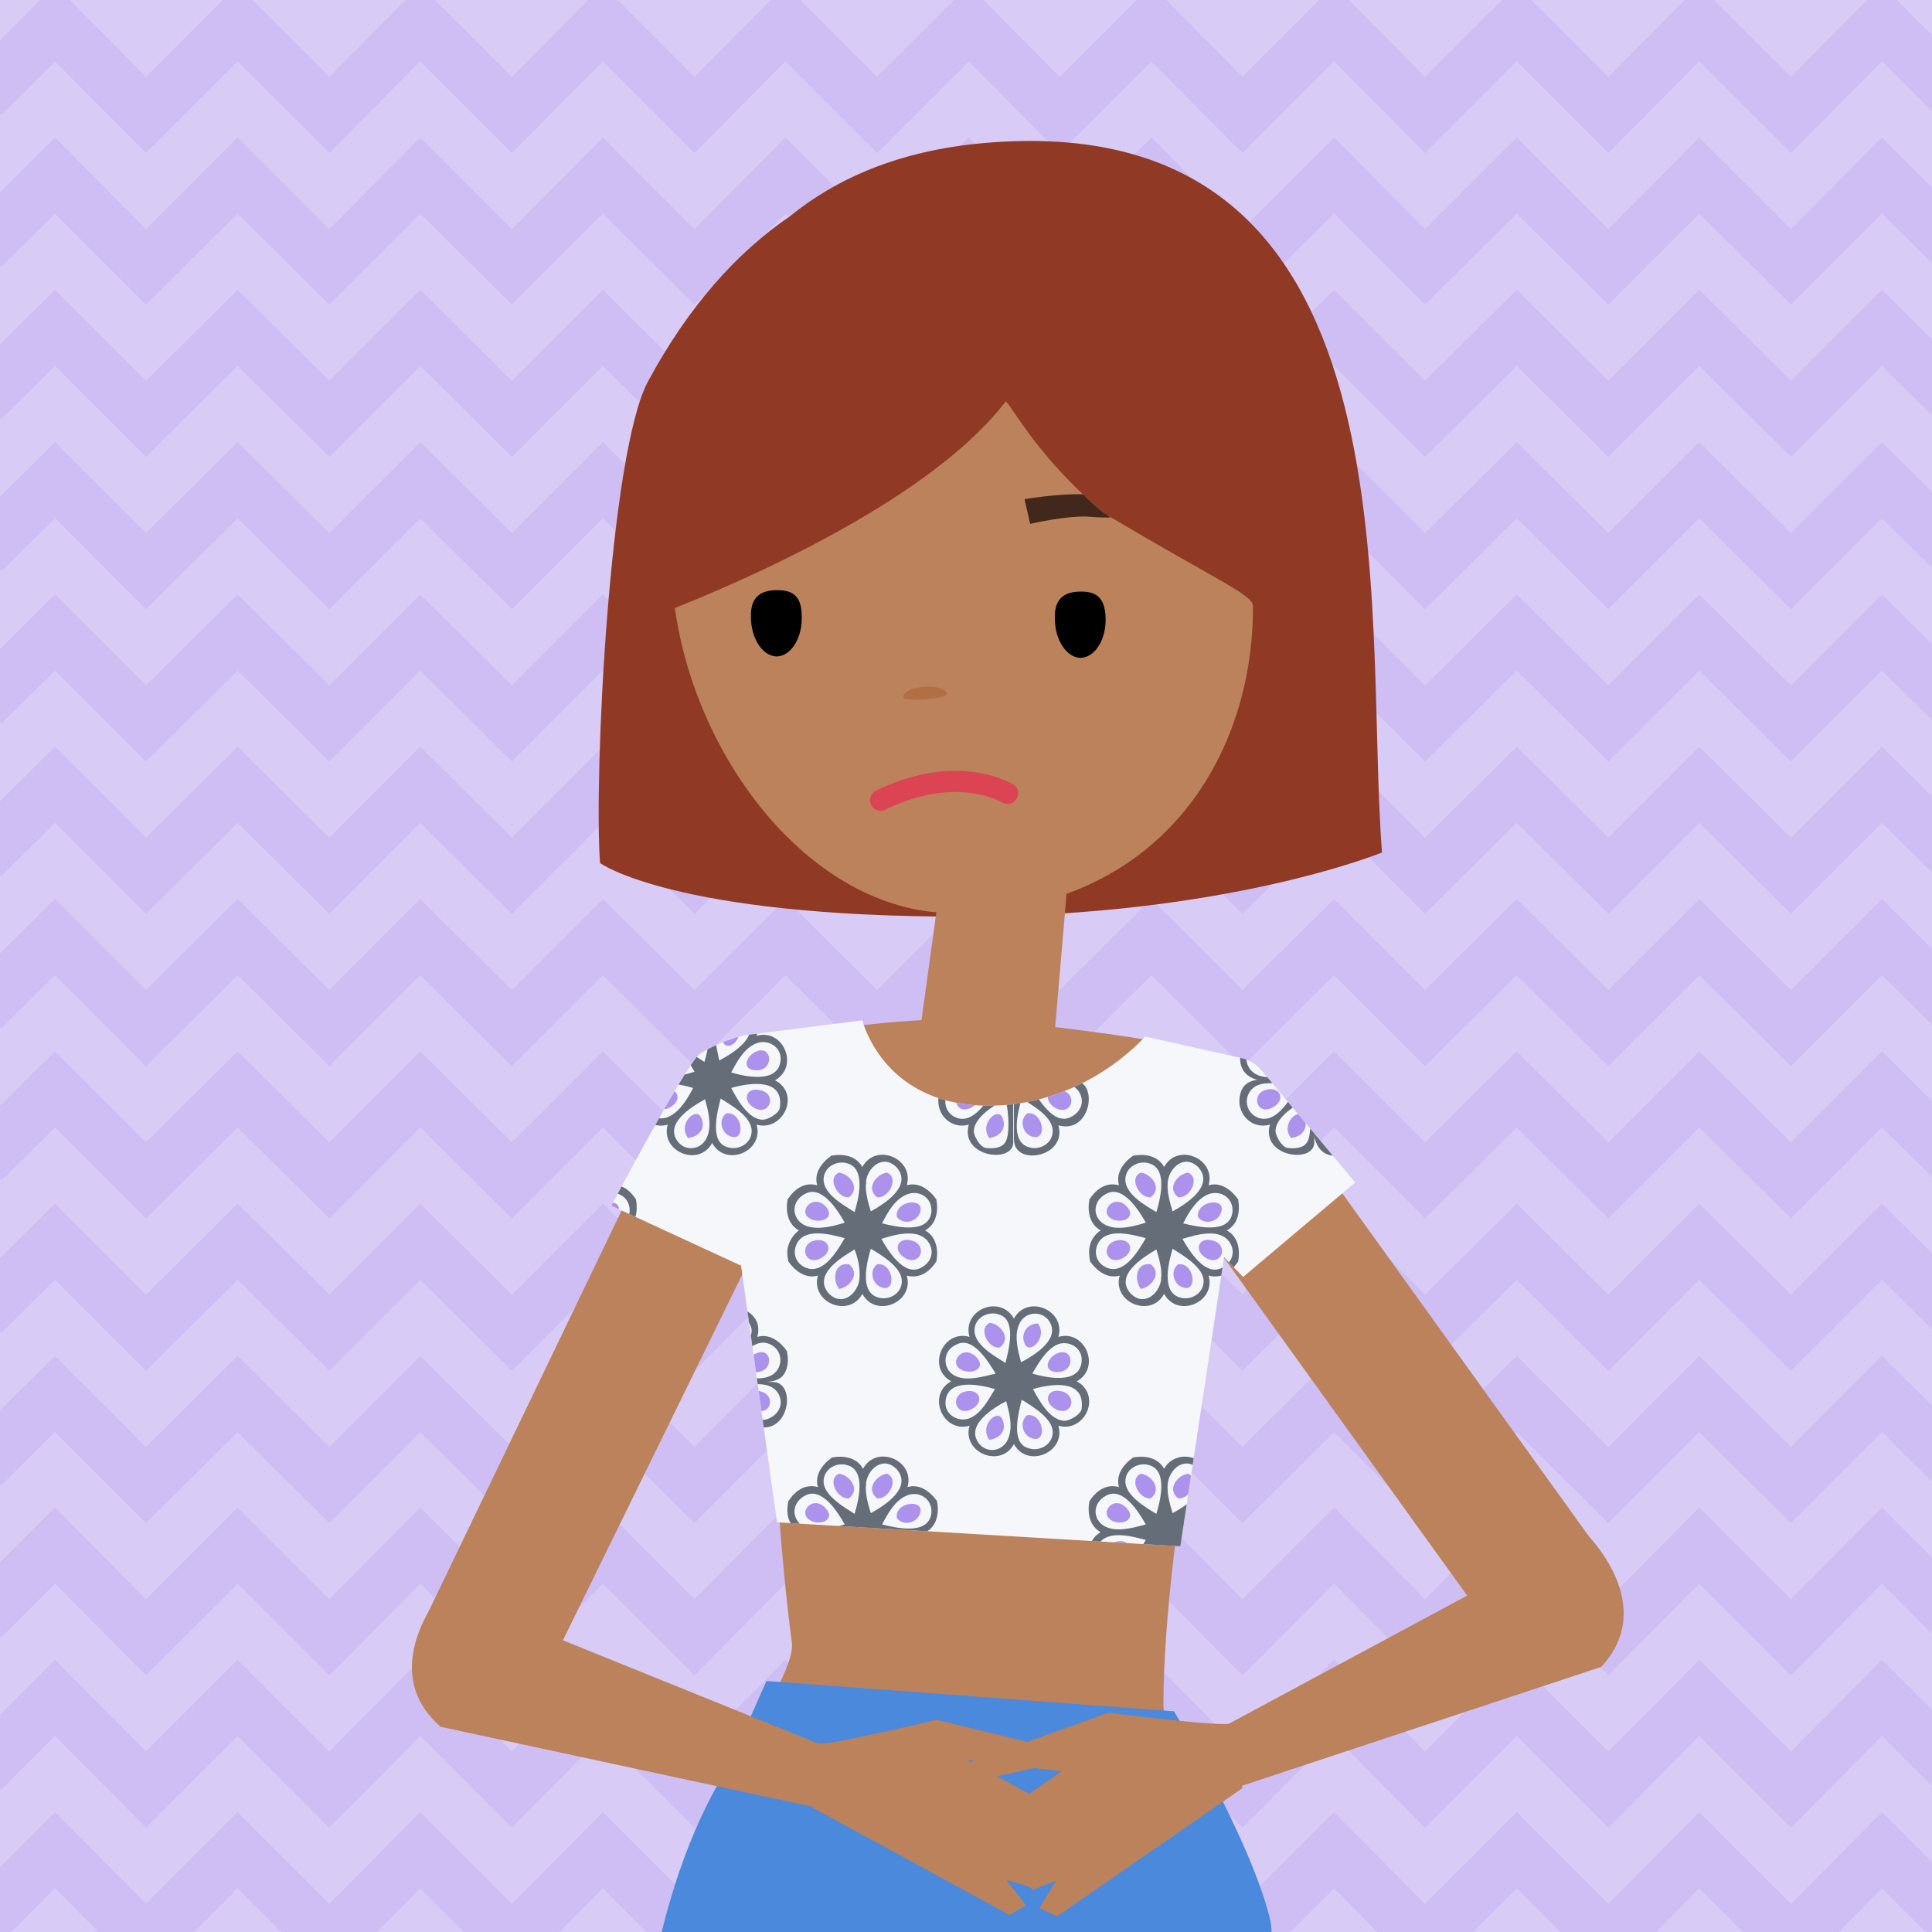 <svg version="1.1" id="niños" xmlns="http://www.w3.org/2000/svg" xmlns:xlink="http://www.w3.org/1999/xlink" x="0px" y="0px" width="274px" height="274px" viewBox="0 0 274 274" xml:space="preserve"><style type="text/css">.st0{fill:#D8CBF6;} .st1{clip-path:url(#XMLID_18_);} .st2{fill:#CEBEF4;} .st3{fill:#903924;} .st4{fill:#BB825C;} .st5{fill:#B16F43;} .st6{fill:#4B89DC;} .st7{clip-path:url(#XMLID_19_);} .st8{fill:#AD92ED;} .st9{fill:#646D78;} .st10{fill:#42281C;} .st11{fill:none;stroke:#DC4453;stroke-width:3;stroke-linecap:round;}</style><g id="XMLID_2295_"><path id="XMLID_3817_" class="st0" d="M0 0h274v274H0z"/><g id="XMLID_2296_"><defs><path id="XMLID_6_" d="M0 0h274v274H0z"/></defs><clipPath id="XMLID_18_"><use xlink:href="#XMLID_6_" overflow="visible"/></clipPath><g id="XMLID_2297_" class="st1"><path id="XMLID_2298_" class="st2" d="M7.8 8.7l12.9 13 13-13 13 13 12.9-13 13 13 12.9-13 13 13 12.9-13 13 13 5.4-5.4 7.6-7.6 7.5 7.6 5.4 5.4 13-13 12.9 13 13-13 12.9 13 13-13 13 13 12.9-13 13 13 12.9-13 7.6 7.6 5.4-5.4-13-13-12.9 13-13-13-12.9 13-13-13-13 13-12.9-13-13 13-12.9-13-13 13-12.9-13-13 13-13-13-12.9 13-13-13-12.9 13-13-13-12.9 13-13-13-13 13-12.9-13-13 13 5.4 5.4z"/><path id="XMLID_2299_" class="st2" d="M254 32.5l-13-13-12.9 13-13-13-13 13-12.9-13-13 13-12.9-13-13 13-12.9-13-13 13-13-13-12.9 13-13-13-12.9 13-13-13-12.9 13-13-13-13 13-12.9-13-13 13 5.4 5.3 7.6-7.5 12.9 12.9 13-12.9 13 12.9 12.9-12.9 13 12.9 12.9-12.9 13 12.9 12.9-12.9 13 12.9 5.4-5.4 7.6-7.5 7.5 7.5 5.4 5.4 13-12.9 12.9 12.9 13-12.9 12.9 12.9 13-12.9 13 12.9L241 30.3l13 12.9 12.9-12.9 7.6 7.5 5.4-5.3-13-13z"/><path id="XMLID_2300_" class="st2" d="M254 75.6l-13-12.9-12.9 12.9-13-12.9-13 12.9-12.9-12.9-13 12.9-12.9-12.9-13 12.9-12.9-12.9-13 12.9-13-12.9-12.9 12.9-13-12.9-12.9 12.9-13-12.9-12.9 12.9-13-12.9-13 12.9L7.8 62.7l-13 12.9L.2 81l7.6-7.5 12.9 12.9 13-12.9 13 12.9 12.9-12.9 13 12.9 12.9-12.9 13 12.9 12.9-12.9 13 12.9 5.4-5.4 7.6-7.5 7.5 7.5 5.4 5.4 13-12.9 12.9 12.9 13-12.9 12.9 12.9 13-12.9 13 12.9L241 73.5l13 12.9 12.9-12.9 7.6 7.5 5.4-5.4-13-12.9z"/><path id="XMLID_2301_" class="st2" d="M254 118.8l-13-12.9-12.9 12.9-13-12.9-13 12.9-12.9-12.9-13 12.9-12.9-12.9-13 12.9-12.9-12.9-13 12.9-13-12.9-12.9 12.9-13-12.9-12.9 12.9-13-12.9-12.9 12.9-13-12.9-13 12.9-12.9-12.9-13 12.9 5.4 5.4 7.6-7.5 12.9 12.9 13-12.9 13 12.9 12.9-12.9 13 12.9 12.9-12.9 13 12.9 12.9-12.9 13 12.9 5.4-5.4 7.6-7.5 7.5 7.5 5.4 5.4 13-12.9 12.9 12.9 13-12.9 12.9 12.9 13-12.9 13 12.9 12.9-12.9 13 12.9 12.9-12.9 7.6 7.5 5.4-5.4-13-12.9z"/><path id="XMLID_2302_" class="st2" d="M254 54l-13-12.9L228.1 54l-13-12.9-13 12.9-12.9-12.9-13 12.9-12.9-12.9-13 12.9-12.9-12.9-13 12.9-13-12.9L98.5 54l-13-12.9L72.6 54l-13-12.9L46.7 54l-13-12.9-13 12.9L7.8 41.1-5.2 54l5.4 5.4 7.6-7.5 12.9 12.9 13-12.9 13 12.9 12.9-12.9 13 12.9 12.9-12.9 13 12.9 12.9-12.9 13 12.9 5.4-5.4 7.6-7.5 7.5 7.5 5.4 5.4 13-12.9 12.9 12.9 13-12.9 12.9 12.9 13-12.9 13 12.9L241 51.9l13 12.9 12.9-12.9 7.6 7.5 5.4-5.4-13-12.9z"/><path id="XMLID_2303_" class="st2" d="M254 97.2l-13-12.9-12.9 12.9-13-12.9-13 12.9-12.9-12.9-13 12.9-12.9-12.9-13 12.9-12.9-12.9-13 12.9-13-12.9-12.9 12.9-13-12.9-12.9 12.9-13-12.9-12.9 12.9-13-12.9-13 12.9L7.8 84.3l-13 12.9 5.4 5.4 7.6-7.5L20.7 108l13-12.9 13 12.9 12.9-12.9 13 12.9 12.9-12.9 13 12.9 12.9-12.9 13 12.9 5.4-5.4 7.6-7.5 7.5 7.5 5.4 5.4 13-12.9 12.9 12.9 13-12.9 12.9 12.9 13-12.9 13 12.9L241 95.1l13 12.9 12.9-12.9 7.6 7.5 5.4-5.4-13-12.9z"/><path id="XMLID_2304_" class="st2" d="M254 140.4l-13-12.9-12.9 12.9-13-12.9-13 12.9-12.9-12.9-13 12.9-12.9-12.9-13 12.9-12.9-12.9-13 12.9-13-12.9-12.9 12.9-13-12.9-12.9 12.9-13-12.9-12.9 12.9-13-12.9-13 12.9-12.9-12.9-13 12.9 5.4 5.4 7.6-7.5 12.9 12.9 13-12.9 13 12.9 12.9-12.9 13 12.9 12.9-12.9 13 12.9 12.9-12.9 13 12.9 5.4-5.4 7.6-7.5 7.5 7.5 5.4 5.4 13-12.9 12.9 12.9 13-12.9 12.9 12.9 13-12.9 13 12.9 12.9-12.9 13 12.9 12.9-12.9 7.6 7.5 5.4-5.4-13-12.9z"/><path id="XMLID_2305_" class="st2" d="M254 162l-13-12.9-12.9 12.9-13-12.9-13 12.9-12.9-12.9-13 12.9-12.9-12.9-13 12.9-12.9-12.9-13 12.9-13-12.9L98.5 162l-13-12.9L72.6 162l-13-12.9L46.7 162l-13-12.9-13 12.9-12.9-12.9-13 12.9 5.4 5.4 7.6-7.5 12.9 12.9 13-12.9 13 12.9 12.9-12.9 13 12.9 12.9-12.9 13 12.9 12.9-12.9 13 12.9 5.4-5.4 7.6-7.5 7.5 7.5 5.4 5.4 13-12.9 12.9 12.9 13-12.9 12.9 12.9 13-12.9 13 12.9 12.9-12.9 13 12.9 12.9-12.9 7.6 7.5 5.4-5.4-13-12.9z"/><path id="XMLID_2306_" class="st2" d="M254 205.2l-13-12.9-12.9 12.9-13-12.9-13 12.9-12.9-12.9-13 12.9-12.9-12.9-13 12.9-12.9-12.9-13 12.9-13-12.9-12.9 12.9-13-12.9-12.9 12.9-13-12.9-12.9 12.9-13-12.9-13 12.9-12.9-12.9-13 12.9 5.4 5.4 7.6-7.5L20.7 216l13-12.9 13 12.9 12.9-12.9 13 12.9 12.9-12.9 13 12.9 12.9-12.9 13 12.9 5.4-5.4 7.6-7.5 7.5 7.5 5.4 5.4 13-12.9 12.9 12.9 13-12.9 12.9 12.9 13-12.9 13 12.9 12.9-12.9 13 12.9 12.9-12.9 7.6 7.5 5.4-5.4-13-12.9z"/><path id="XMLID_2307_" class="st2" d="M254 248.4l-13-13-12.9 13-13-13-13 13-12.9-13-13 13-12.9-13-13 13-12.9-13-13 13-13-13-12.9 13-13-13-12.9 13-13-13-12.9 13-13-13-13 13-12.9-13-13 13 5.4 5.4 7.6-7.6 12.9 13 13-13 13 13 12.9-13 13 13 12.9-13 13 13 12.9-13 13 13 5.4-5.4 7.6-7.6 7.5 7.6 5.4 5.4 13-13 12.9 13 13-13 12.9 13 13-13 13 13 12.9-13 13 13 12.9-13 7.6 7.6 5.4-5.4-13-13z"/><path id="XMLID_2308_" class="st2" d="M254 183.6l-13-12.9-12.9 12.9-13-12.9-13 12.9-12.9-12.9-13 12.9-12.9-12.9-13 12.9-12.9-12.9-13 12.9-13-12.9-12.9 12.9-13-12.9-12.9 12.9-13-12.9-12.9 12.9-13-12.9-13 12.9-12.9-12.9-13 12.9L.2 189l7.6-7.5 12.9 12.9 13-12.9 13 12.9 12.9-12.9 13 12.9 12.9-12.9 13 12.9 12.9-12.9 13 12.9 5.4-5.4 7.6-7.5 7.5 7.5 5.4 5.4 13-12.9 12.9 12.9 13-12.9 12.9 12.9 13-12.9 13 12.9 12.9-12.9 13 12.9 12.9-12.9 7.6 7.5 5.4-5.4-13-12.9z"/><path id="XMLID_2309_" class="st2" d="M254 226.8l-13-13-12.9 13-13-13-13 13-12.9-13-13 13-12.9-13-13 13-12.9-13-13 13-13-13-12.9 13-13-13-12.9 13-13-13-12.9 13-13-13-13 13-12.9-13-13 13 5.4 5.4 7.6-7.6 12.9 13 13-13 13 13 12.9-13 13 13 12.9-13 13 13 12.9-13 13 13 5.4-5.4 7.6-7.6 7.5 7.6 5.4 5.4 13-13 12.9 13 13-13 12.9 13 13-13 13 13 12.9-13 13 13 12.9-13 7.6 7.6 5.4-5.4-13-13z"/><path id="XMLID_2310_" class="st2" d="M254 270l-13-13-12.9 13-13-13-13 13-12.9-13-13 13-12.9-13-13 13-12.9-13-13 13-13-13-12.9 13-13-13-12.9 13-13-13-12.9 13-13-13-13 13-12.9-13-13 13 5.4 5.4 7.6-7.6 12.9 13 13-13 13 13 12.9-13 13 13 12.9-13 13 13 12.9-13 13 13 5.4-5.4 7.6-7.6 7.5 7.6 5.4 5.4 13-13 12.9 13 13-13 12.9 13 13-13 13 13 12.9-13 13 13 12.9-13 7.6 7.6 5.4-5.4-13-13z"/></g><g id="XMLID_2311_" class="st1"><g id="XMLID_2312_"><path id="XMLID_2313_" class="st3" d="M139.4 20.3c-12.1 1.1-20.9 5.1-27.4 10.4-7.5 5.1-14.4 12.8-20.1 23.4-5.5 10.3-7.7 56.2-6.8 68.3 0 0 10.4 7.6 51.2 7.6 37.6 0 59.7-9.1 59.7-9.1-2.7-34.3 6-106.2-56.6-100.6z"/><path id="XMLID_3801_" class="st4" d="M106.3 147.9s22.3-4.7 36.9-3c14.6 1.7 32.3 3.8 34.5 7.5 1.5 2.5-12.7 57.9-12.7 89.5 0 2.2 7.1 34 7.1 34s-71.5-10.5-71.9-13.7c-.8-7.2 12.9-24.2 12.1-29.3-3.2-23.5-4.6-74.4-6-85z"/><path id="XMLID_3800_" class="st4" d="M130.2 148.2l6.9-50 16.6.1-4.1 47.9-11.9 15.3z"/><path id="XMLID_3799_" class="st4" d="M156.6 72.8c-10.3-8.7-13.4-16.1-14.2-16-24.4 2.6-34.9-6-45.1 19.6-.5 1.3-1.3 2.3-2.1 2.9v.5c.4 24.4 18.7 50 40.4 49.7 28.7-.5 42.2-21.9 42.1-43.6-.1-1.6-5.5-3.8-21.1-13.1z"/><path id="XMLID_3798_" class="st3" d="M106 55.4c-.8.9-17.9 33.7-17.9 33.7s49.2-16.8 58-38c8.8-21.2-28.1-8-40.1 4.3z"/><path id="XMLID_3797_" d="M156.8 87.6c.1 3.1-1.5 5.6-3.5 5.7-2 0-3.7-2.5-3.7-5.6-.1-3.1 1.7-3.8 3.7-3.8 1.9 0 3.4.6 3.5 3.7z"/><path id="XMLID_3796_" d="M113.7 87.4c.1 3.1-1.5 5.6-3.5 5.7-2 0-3.7-2.5-3.7-5.6-.1-3.1 1.7-3.8 3.7-3.8s3.5.6 3.5 3.7z"/><path id="XMLID_3795_" class="st4" d="M123.2 145.7s-4.2 13 6 17c21.5 8.6 31.1-14.9 29.2-15.2-2.5-.4-16.8-3.4-16.8-3.4l-18.4 1.6z"/><path id="XMLID_3794_" class="st4" d="M177.4 151.2l49.6 69-6 14.9-9.1-3.5-43.2-60s0-24.7 8.7-20.4z"/><path id="XMLID_3793_" class="st5" d="M134.3 98.4c.1.7-6.1 1.2-6.2.5-.1-.7 1.3-1.4 3-1.5 1.7-.1 3.1.3 3.2 1z"/><path id="XMLID_2314_" class="st6" d="M92.6 279.5c1.7-8.5 4.9-19.9 10.7-28.9l5.4-12.2 57.8 4.3s10.9 18.3 13.6 29.4c2.8 11.8-19.3 15.4-42 15.2-22.9-.3-46.2-4.3-45.5-7.8z"/><path id="XMLID_3791_" class="st4" d="M94.6 158.3l-35 72.7 9.7 12.8 7.9-5.8 33-67.3c-.1-.1-8.2-18.8-15.6-12.4z"/><g id="XMLID_2315_"><defs><path id="XMLID_2466_" d="M176.3 181.1l15.9-13.4-13.2-15.8c-.8-1-2-1.7-3.2-1.9l-13.4-3s-8.7 10.2-23 9.8-17.1-12.1-17.1-12.1l-16.5 2.1c-1.6.2-5.5 1.8-6.7 2.8C97 151.5 86.7 171 86.7 171l18.4 8.5 5.1 36.4 57.2 3.4 6.2-41 2.7 2.8z"/></defs><use xlink:href="#XMLID_2466_" overflow="visible" fill="#F6F7FA"/><clipPath id="XMLID_19_"><use xlink:href="#XMLID_2466_" overflow="visible"/></clipPath><g id="XMLID_2316_" class="st7"><g id="XMLID_2317_"><g id="XMLID_2318_"><path id="XMLID_2319_" class="st8" d="M104.4 144.9c-1.5 0-2.5 1.4-1.9 2.8.7 1.8 3.5-.7 1.9-2.8z"/><path id="XMLID_2320_" class="st8" d="M107.1 149.2c-1.4.7-1.9 2.6.2 2.6 2.6 0 2.2-3.8-.2-2.6z"/></g><g id="XMLID_2321_"><g id="XMLID_2322_"><path id="XMLID_2323_" class="st9" d="M111.7 193.4c.1-.6 0-1.2-.1-1.8-1-1.4-2.5-2.5-4.2-2 1.3-4.6-6.3-5.6-6.3-2.6v7.9c0 2 3.2 1 4.8 1 2.3 0 5.4.8 5.8-2.5 0-.6-.1.9 0 0zm-9.5-.2c-.3.2-1-5 0-6.2.6-.8 1.8-.8 2.7-.7.8.1 1.7 1.7 1.7 2.4 0 2-2.9 3.7-4.4 4.5zm8.1 1c-1.3 2.1-4.8 1.1-6.7.6 1-1.7 3-5.2 5.5-4.2 1.5.6 2 2.3 1.2 3.6z"/><path id="XMLID_2327_" class="st9" d="M111.7 177.1c-.1.6 0 1.2.1 1.8 1 1.4 2.5 2.5 4.2 2-1.1 3.8 4.4 6.1 6.3 2.6 1.9 3.5 7.4 1.2 6.3-2.6 1.8.5 3.2-.5 4.2-2 .3-1.7 0-3.5-1.6-4.4 1.6-.9 1.9-2.7 1.6-4.4-1-1.4-2.5-2.5-4.2-2 1.1-3.8-4.4-6.1-6.3-2.6-.9-1.6-2.7-1.9-4.4-1.6-1.4 1-2.5 2.5-2 4.2-1.8-.5-3.2.5-4.2 2-.3 1.7 0 3.5 1.6 4.4-.8.6-1.4 1.5-1.6 2.6 0 .6.1-.9 0 0zm16.2 4.6c0 1.8-1.9 2.8-3.4 2.3-2.7-.8-1.5-5.2-1-6.9 1.5.9 4.4 2.6 4.4 4.6zm3.8-5.5c.9 1.4.3 2.9-1.1 3.6-2.4 1.3-4.7-2.5-5.6-4.1 1.9-.6 5.3-1.6 6.7.5 0 0-.1-.2 0 0zm-3.1-6.8c1.7-.7 3.6.4 3.5 2.4-.3 3.3-5 2.2-7 1.7.8-1.6 1.8-3.4 3.5-4.1.1-.1-.5.1 0 0zm-5.8-1.7c.2-2.2 2.5-4.1 4.4-2.1 2.2 2.6-1.7 5.1-3.7 6.2-.4-1.3-.8-2.7-.7-4.1.1-.4 0 1 0 0zm-.9 13.6c-.2 2.2-2.5 4.1-4.4 2.1-2.2-2.6 1.7-5 3.7-6.2.5 1.3.8 2.7.7 4.1 0 .5.1-.9 0 0zm-5.1-14c0-1.8 1.9-2.8 3.4-2.3 2.7.8 1.5 5.2 1 6.9-1.4-.9-4.4-2.5-4.4-4.6zm-3.7 5.6c-.9-1.3-.3-2.9 1.1-3.6 2.4-1.3 4.7 2.5 5.6 4.1-1.9.6-5.3 1.5-6.7-.5 0 0 .1.2 0 0zm0 3.3c1.3-2.1 4.8-1.1 6.7-.6-1 1.7-3 5.2-5.5 4.2-1.5-.6-2-2.2-1.2-3.6z"/><path id="XMLID_2337_" class="st9" d="M133.1 155.7c-.3 2.4 1.8 4.5 4.3 3.8-1.3 4.6 6.3 5.6 6.3 2.5v-7.9c0-2-3.2-1-4.8-1-2.3.1-5.4-.7-5.8 2.6-.1.6.1-.9 0 0zm9.4.2c.3-.2 1 5 0 6.2-.6.8-1.8.8-2.7.7-.8-.1-1.7-1.7-1.7-2.4.1-2 3-3.7 4.4-4.5.1 0-.3.2 0 0zm-8.1-1c1.3-2.1 4.8-1.1 6.7-.6-1 1.7-3 5.2-5.5 4.2-1.5-.6-1.9-2.3-1.2-3.6z"/></g><g id="XMLID_2341_"><path id="XMLID_2342_" class="st8" d="M124.4 169.8c1.6.2 3.2-2.7 1.4-3.5-1.5.2-3.1 2.2-1.4 3.5.8.1-.7-.5 0 0z"/><path id="XMLID_2343_" class="st8" d="M124.4 179.3c-1.2.9-.7 2.9.7 3.3 2.1.7 1.6-3.6-.7-3.3-.7.5.8-.1 0 0z"/><path id="XMLID_2344_" class="st8" d="M127.2 172.6c.9 1.2 2.9.7 3.3-.7.7-2.2-3.7-1.6-3.3.7.5.6-.2-.9 0 0z"/><path id="XMLID_2345_" class="st8" d="M107.1 192c-1.4.7-1.9 2.6.2 2.6 2.6-.1 2.2-3.8-.2-2.6z"/><path id="XMLID_2346_" class="st8" d="M129.5 176c-2.2-.8-3.1 1.4-1 2.5 2.1 1 3-1.8 1-2.5-.8-.2.8.3 0 0z"/><path id="XMLID_2347_" class="st8" d="M140.3 161.4c1.5-.2 2.5-1.3 1.9-2.8-.6-1.8-3.4.8-1.9 2.8.8-.1-.4-.6 0 0z"/><path id="XMLID_2348_" class="st8" d="M137.7 157.1c2.1-1 1.2-3.2-1-2.5-2 .7-1.1 3.6 1 2.5.7-.3-.8.4 0 0z"/><path id="XMLID_2349_" class="st8" d="M103 157.9c-1.2.9-.7 2.9.7 3.3 2.1.7 1.6-3.6-.7-3.3-.7.6.8-.1 0 0z"/><path id="XMLID_2350_" class="st8" d="M108.1 154.7c-2.2-.8-3.1 1.4-1 2.5 2.1 1 3-1.9 1-2.5-.7-.3.8.3 0 0z"/><path id="XMLID_2351_" class="st8" d="M141.8 191.1c1.7-1.3.1-3.3-1.4-3.5-1.8.8-.2 3.8 1.4 3.5.6-.5-.9.2 0 0z"/><path id="XMLID_2352_" class="st8" d="M116.3 178.5c2.1-1 1.2-3.2-1-2.5-2 .7-1.1 3.5 1 2.5.7-.4-.8.4 0 0z"/><path id="XMLID_2353_" class="st8" d="M115.3 173c1.5.5 3.2-.5 1.7-2-1.9-1.8-4.2 1.2-1.7 2 .7.3-.8-.2 0 0z"/><path id="XMLID_2354_" class="st8" d="M120.4 169.8c1.7-1.3.1-3.3-1.4-3.5-1.8.7-.2 3.7 1.4 3.5.7-.5-.8.1 0 0z"/><path id="XMLID_2355_" class="st8" d="M120.4 179.3c-2.1-.3-2.4 2.2-1.4 3.5 1.5-.2 3.1-2.2 1.4-3.5-.8-.1.7.5 0 0z"/><path id="XMLID_2356_" class="st8" d="M136.7 194.4c1.5.5 3.2-.5 1.7-2-2-1.9-4.2 1.2-1.7 2 .7.3-.9-.3 0 0z"/></g></g><g id="XMLID_2357_"><g id="XMLID_2358_"><path id="XMLID_2359_" class="st9" d="M131.3 217.3c1.6-.9 1.9-2.7 1.6-4.4-1-1.4-2.5-2.5-4.2-2 1.1-3.8-4.4-6.1-6.3-2.6-.9-1.6-2.7-1.9-4.4-1.6-1.4 1-2.5 2.5-2 4.2-1.8-.5-3.2.5-4.2 2-1.1 5.8 4.9 4.4 8.5 4.4h11zm-2.7-5.2c1.7-.7 3.6.4 3.5 2.4-.3 3.3-5 2.2-7 1.7.8-1.5 1.8-3.4 3.5-4.1.1-.1-.5.2 0 0zm-5.8-1.6c.2-2.2 2.5-4.1 4.4-2.1 2.2 2.6-1.7 5.1-3.7 6.2-.4-1.3-.8-2.7-.7-4.1.1-.5 0 .9 0 0zm-6-.4c0-1.8 1.9-2.8 3.4-2.3 2.7.8 1.5 5.2 1 6.9-1.4-.9-4.4-2.6-4.4-4.6zm-3.7 5.6c-.9-1.3-.3-2.9 1.1-3.6 2.4-1.3 4.7 2.5 5.6 4.1-1.9.5-5.3 1.5-6.7-.5 0-.1.1.1 0 0z"/><path id="XMLID_2365_" class="st9" d="M101 195.9v8.4c0 3.9 7.6 2.5 6.3-2 4.7 1.3 5.7-6.3 2.3-6.3-2.8-.1-5.7-.1-8.6-.1zm5.6 7.2c0 1.8-1.9 2.8-3.4 2.3-2.7-.8-1.5-5.2-1-6.9 1.4.9 4.4 2.6 4.4 4.6zm3.7-5.6c.9 1.4.3 2.9-1.1 3.6-2.4 1.3-4.6-2.5-5.6-4.1 1.9-.5 5.3-1.5 6.7.5 0 .1-.1-.1 0 0z"/></g><g id="XMLID_2369_"><path id="XMLID_2370_" class="st8" d="M124.4 212.5c1.6.2 3.2-2.7 1.4-3.5-1.5.2-3.1 2.2-1.4 3.5.8.1-.7-.5 0 0z"/><path id="XMLID_2371_" class="st8" d="M127.2 215.3c.9 1.2 2.9.7 3.3-.7.7-2.1-3.7-1.6-3.3.7.5.7-.2-.8 0 0z"/><path id="XMLID_2372_" class="st8" d="M140.3 204.2c1.5-.2 2.5-1.3 1.9-2.8-.6-1.8-3.4.7-1.9 2.8.8-.1-.4-.7 0 0z"/><path id="XMLID_2373_" class="st8" d="M137.7 199.9c2.1-1 1.2-3.2-1-2.5-2 .7-1.1 3.5 1 2.5.7-.4-.8.4 0 0z"/><path id="XMLID_2374_" class="st8" d="M108.1 197.4c-2.2-.8-3.1 1.4-1 2.5 2.1 1 3-1.8 1-2.5-.7-.3.8.3 0 0z"/><path id="XMLID_2375_" class="st8" d="M115.3 215.8c1.5.5 3.2-.5 1.7-2-1.9-1.9-4.2 1.1-1.7 2 .7.2-.8-.3 0 0z"/><path id="XMLID_2376_" class="st8" d="M120.4 212.5c1.7-1.3.1-3.3-1.4-3.5-1.8.8-.2 3.7 1.4 3.5.7-.5-.8.1 0 0z"/></g></g><g id="XMLID_2377_"><g id="XMLID_2378_"><path id="XMLID_2379_" class="st9" d="M88.6 174.5c1.6-.9 1.9-2.7 1.6-4.4-3.5-5.2-7.8.9-8.7 4.6 1.6 0 5.8-.9 7.1-.2.2 0 .2.1 0 0zm-2.8-5.1c1.7-.7 3.6.4 3.5 2.4-.3 3.3-5 2.2-7 1.7.9-1.6 1.9-3.4 3.5-4.1.1-.1-.4.1 0 0z"/><path id="XMLID_2382_" class="st9" d="M110.4 153.5c-.2-.1-.3-.2-.5-.3 3.5-1.9 1.2-7.4-2.6-6.3 1.1-3.8-4.4-6.1-6.3-2.7-2-3.4-7.4-1.2-6.3 2.7-3.8-1.1-6.1 4.4-2.6 6.3-3.6 1.8-1.2 7.4 2.6 6.3-1.1 3.8 4.4 6.1 6.3 2.6 1.9 3.5 7.4 1.2 6.3-2.6 3.5 1 6.1-3.8 3.1-6zm-3.2-5.5c1.6-.7 3.7.4 3.5 2.4-.3 3.3-5 2.3-7 1.7.8-1.5 1.8-3.4 3.5-4.1.1-.1-.4.2 0 0zm-5.5-2.9c.7-1.8 2.9-2.1 4.1-.8 2.1 2.6-1.7 5-3.8 6.1-.3-1.6-.9-3.6-.3-5.3.1-.1-.1.5 0 0zm-6.2.9c0-1.8 1.9-2.8 3.4-2.3 2.7.7 1.5 5.2 1 6.9-1.4-.9-4.4-2.6-4.4-4.6zm-3.7 5.5c-.9-1.3-.3-2.9 1.1-3.6 2.4-1.3 4.7 2.5 5.6 4.1-2 .6-5.3 1.6-6.7-.5 0 0 .1.2 0 0zm3 6.9c-1.6.7-3.7-.4-3.5-2.4.3-3.3 5-2.3 7-1.7-.8 1.5-1.8 3.3-3.5 4.1zm5.5 2.8c-.7 1.8-2.9 2.2-4.1.8-2.1-2.6 1.8-5 3.8-6.1.4 1.6 1 3.6.3 5.3 0 .1.2-.4 0 0zm6.3-.8c0 1.8-1.9 2.8-3.4 2.3-2.7-.7-1.4-5.2-1-6.9 1.4.9 4.4 2.5 4.4 4.6zm4-3.3c-.1.8-1.7 1.7-2.4 1.7-2.1 0-3.7-3-4.5-4.5 2.8-.8 7.5-1.4 6.9 2.8z"/></g><g id="XMLID_2392_"><path id="XMLID_2393_" class="st8" d="M84.4 172.6c.9 1.2 2.9.7 3.3-.7.7-2.2-3.6-1.6-3.3.7.5.6-.1-.9 0 0z"/><path id="XMLID_2394_" class="st8" d="M97.6 161.4c1.5-.2 2.5-1.3 1.9-2.8-.7-1.8-3.5.8-1.9 2.8.8-.1-.5-.6 0 0z"/><path id="XMLID_2395_" class="st8" d="M94.9 157.1c2.1-1 1.2-3.2-1-2.5-2 .7-1.1 3.6 1 2.5.8-.3-.8.4 0 0z"/></g></g></g><g id="XMLID_2396_"><g id="XMLID_2397_"><g id="XMLID_2398_"><path id="XMLID_2399_" class="st9" d="M186.5 153.2c0 2.9-1.7 10.2 2.5 10.7-.8-3.6-1.7-7.2-2.5-10.7"/></g></g><g id="XMLID_2401_"><g id="XMLID_2402_"><path id="XMLID_2403_" class="st9" d="M180.2 146.8c-1.8-.5-3.2.5-4.2 2-1.2 6.2 6.3 4.4 10 4.4 1.8 0-.6-1.8-1-2.2-1.7-1.4-3.3-2.8-4.8-4.2zm-3 4.7c-.9-1.3-.3-2.9 1.1-3.6 2.4-1.3 4.7 2.5 5.6 4.1-1.9.6-5.3 1.6-6.7-.5 0 0 .1.2 0 0z"/></g></g><g id="XMLID_2406_"><g id="XMLID_2407_"><path id="XMLID_2408_" class="st9" d="M154.5 177.1c-.1.6 0 1.2.1 1.8 1 1.4 2.5 2.5 4.2 2-1.1 3.8 4.4 6.1 6.3 2.6 1.9 3.5 7.4 1.2 6.3-2.6 1.8.5 3.2-.5 4.2-2 .3-1.7 0-3.5-1.6-4.4 1.6-.9 1.9-2.7 1.6-4.4-1-1.4-2.5-2.5-4.2-2 1.1-3.8-4.4-6.1-6.3-2.6-.9-1.6-2.7-1.9-4.4-1.6-1.4 1-2.5 2.5-2 4.2-1.8-.5-3.2.5-4.2 2-.3 1.7 0 3.5 1.6 4.4-.9.6-1.5 1.5-1.6 2.6-.1.6.1-.9 0 0zm16.2 4.6c0 1.8-1.9 2.8-3.4 2.3-2.7-.8-1.5-5.2-1-6.9 1.4.9 4.4 2.6 4.4 4.6zm3.7-5.5c.9 1.4.3 2.9-1.1 3.6-2.4 1.3-4.7-2.5-5.6-4.1 2-.6 5.3-1.6 6.7.5 0 0-.1-.2 0 0zm-3.1-6.8c1.7-.7 3.6.4 3.5 2.4-.3 3.3-5 2.2-7 1.7.8-1.6 1.9-3.4 3.5-4.1.1-.1-.4.1 0 0zm-5.7-1.7c.2-2.2 2.5-4.1 4.4-2.1 2.2 2.6-1.7 5.1-3.7 6.2-.4-1.3-.8-2.7-.7-4.1 0-.4-.1 1 0 0zm-.9 13.6c-.2 2.2-2.5 4.1-4.4 2.1-2.2-2.6 1.7-5 3.7-6.2.4 1.3.8 2.7.7 4.1-.1.5 0-.9 0 0zm-5.1-14c0-1.8 1.9-2.8 3.4-2.3 2.7.8 1.5 5.2 1 6.9-1.5-.9-4.4-2.5-4.4-4.6zm-3.8 5.6c-.9-1.3-.3-2.9 1.1-3.6 2.4-1.3 4.7 2.5 5.6 4.1-1.9.6-5.2 1.5-6.7-.5 0 0 .1.2 0 0zm0 3.3c1.3-2.1 4.8-1.1 6.7-.6-1 1.7-3 5.2-5.5 4.2-1.5-.6-2-2.2-1.2-3.6z"/><path id="XMLID_2418_" class="st9" d="M175.8 155.7c-.3 2.4 1.8 4.5 4.3 3.8-1.3 4.6 6.3 5.6 6.3 2.5v-7.9c0-2-3.2-1-4.8-1-2.3.1-5.4-.7-5.8 2.6 0 .6.1-.9 0 0zm9.5.2c.3-.2 1 5 0 6.2-.6.8-1.8.8-2.7.7-.8-.1-1.7-1.7-1.7-2.4 0-2 2.9-3.7 4.4-4.5 0 0-.4.2 0 0zm-8.1-1c1.3-2.1 4.8-1.1 6.7-.6-1 1.7-3 5.2-5.5 4.2-1.5-.6-2-2.3-1.2-3.6z"/><path id="XMLID_2422_" class="st9" d="M143.8 153.2v8.4c0 3.9 7.6 2.5 6.3-2 4.7 1.3 5.7-6.3 2.3-6.3-2.9-.1-5.8-.1-8.6-.1zm5.5 7.2c0 1.8-1.9 2.8-3.4 2.3-2.7-.8-1.5-5.2-1-6.9 1.4.9 4.4 2.5 4.4 4.6zm3.7-5.6c.9 1.4.3 2.9-1.1 3.6-2.4 1.3-4.6-2.5-5.6-4.1 2-.6 5.3-1.5 6.7.5.1 0-.1-.1 0 0z"/></g><g id="XMLID_2426_"><path id="XMLID_2427_" class="st8" d="M147.2 187.7c-1.5 0-2.5 1.4-1.9 2.8.6 1.8 3.4-.8 1.9-2.8z"/><path id="XMLID_2428_" class="st8" d="M167.1 169.8c1.6.2 3.2-2.7 1.4-3.5-1.5.2-3.1 2.2-1.4 3.5.8.1-.7-.5 0 0z"/><path id="XMLID_2429_" class="st8" d="M167.1 179.3c-1.2.9-.7 2.9.7 3.3 2.1.7 1.6-3.6-.7-3.3-.7.5.8-.1 0 0z"/><path id="XMLID_2430_" class="st8" d="M169.9 172.6c.9 1.2 2.9.7 3.3-.7.7-2.2-3.6-1.6-3.3.7.5.6-.1-.9 0 0z"/><path id="XMLID_2431_" class="st8" d="M149.8 192c-1.4.7-1.9 2.6.2 2.6 2.7-.1 2.2-3.8-.2-2.6z"/><path id="XMLID_2432_" class="st8" d="M172.2 176c-2.2-.8-3.1 1.4-1 2.5 2.1 1 3-1.8 1-2.5-.7-.2.9.3 0 0z"/><path id="XMLID_2433_" class="st8" d="M183.1 161.4c1.5-.2 2.5-1.3 1.9-2.8-.7-1.8-3.5.8-1.9 2.8.8-.1-.5-.6 0 0z"/><path id="XMLID_2434_" class="st8" d="M180.4 157.1c2.1-1 1.2-3.2-1-2.5-2 .7-1.1 3.6 1 2.5.7-.3-.8.4 0 0z"/><path id="XMLID_2435_" class="st8" d="M145.7 157.9c-1.2.9-.7 2.9.7 3.3 2.2.7 1.6-3.6-.7-3.3-.6.6.9-.1 0 0z"/><path id="XMLID_2436_" class="st8" d="M150.8 154.7c-2.2-.8-3.1 1.4-1 2.5 2.2 1 3-1.9 1-2.5-.7-.3.9.3 0 0z"/><path id="XMLID_2437_" class="st8" d="M159.1 178.5c2.1-1 1.2-3.2-1-2.5-2 .7-1.2 3.5 1 2.5.7-.4-.8.4 0 0z"/><path id="XMLID_2438_" class="st8" d="M158 173c1.5.5 3.2-.5 1.7-2-1.9-1.8-4.1 1.2-1.7 2 .8.3-.8-.2 0 0z"/><path id="XMLID_2439_" class="st8" d="M163.2 169.8c1.7-1.3.1-3.3-1.4-3.5-1.8.7-.2 3.7 1.4 3.5.6-.5-.9.1 0 0z"/><path id="XMLID_2440_" class="st8" d="M163.2 179.3c-2.1-.3-2.4 2.2-1.4 3.5 1.4-.2 3.1-2.2 1.4-3.5-.9-.1.6.5 0 0z"/></g></g><g id="XMLID_2441_"><g id="XMLID_2442_"><path id="XMLID_2443_" class="st9" d="M168.7 221.2c.8-2.9 1.5-5.7 2.3-8.6.3-1.3.9-2.6.3-3.9-1.1-2.6-4.8-2.9-6.2-.4-.9-1.6-2.7-1.9-4.4-1.6-1.4 1-2.5 2.5-2 4.2-1.8-.5-3.2.5-4.2 2-.3 1.7 0 3.5 1.6 4.4-1.6.9-1.9 2.7-1.6 4.4 2.8 4.1 10.4.4 14.2-.5zm-3.1-10.7c.2-2.2 2.5-4.1 4.4-2.1 2.2 2.6-1.7 5.1-3.7 6.2-.4-1.3-.8-2.7-.7-4.1 0-.5-.1.9 0 0zm-6-.4c0-1.8 1.9-2.8 3.4-2.3 2.7.8 1.5 5.2 1 6.9-1.5-.9-4.4-2.6-4.4-4.6zm-3.8 5.6c-.9-1.3-.3-2.9 1.1-3.6 2.4-1.3 4.7 2.5 5.6 4.1-1.9.5-5.2 1.5-6.7-.5 0-.1.1.1 0 0zm0 3.3c1.3-2.1 4.8-1.1 6.7-.6-1 1.7-3 5.2-5.5 4.2-1.5-.6-2-2.3-1.2-3.6z"/><path id="XMLID_2449_" class="st9" d="M153.2 196.2c-.2-.1-.3-.2-.5-.3 3.5-1.9 1.2-7.4-2.6-6.3 1.1-3.8-4.4-6.1-6.3-2.6-2-3.5-7.4-1.2-6.3 2.6-3.8-1.1-6.1 4.4-2.6 6.3-3.5 1.9-1.2 7.4 2.6 6.3-1.1 3.8 4.4 6.1 6.3 2.6 1.9 3.5 7.4 1.2 6.3-2.6 3.5 1 6-3.7 3.1-6zm-3.3-5.5c1.6-.7 3.7.4 3.5 2.4-.3 3.3-5 2.3-7 1.7.9-1.5 1.9-3.3 3.5-4.1.2 0-.4.2 0 0zm-5.4-2.8c.7-1.8 2.9-2.1 4.1-.8 2.1 2.6-1.7 5-3.8 6.1-.4-1.6-1-3.6-.3-5.3 0-.1-.2.4 0 0zm-6.3.8c0-1.8 1.9-2.8 3.4-2.3 2.7.7 1.4 5.2 1 6.9-1.4-.9-4.4-2.5-4.4-4.6zm-3.7 5.6c-.8-1.3-.4-2.9 1.1-3.6 2.4-1.3 4.6 2.5 5.6 4.1-2 .5-5.3 1.5-6.7-.5 0 0 .1.1 0 0zm3.1 6.8c-1.6.7-3.7-.4-3.5-2.4.3-3.3 5-2.3 7-1.7-.9 1.5-1.9 3.4-3.5 4.1zm5.4 2.9c-.7 1.8-2.9 2.2-4.1.8-2.1-2.6 1.8-5 3.8-6.1.4 1.6 1 3.5.3 5.3 0 .1.2-.5 0 0zm6.3-.9c0 1.8-1.9 2.8-3.4 2.3-2.7-.7-1.4-5.2-1-6.9 1.4.9 4.4 2.6 4.4 4.6zm4.1-3.3c-.1.8-1.7 1.7-2.4 1.7-2.1 0-3.7-3-4.5-4.5 2.8-.8 7.4-1.4 6.9 2.8z"/></g><g id="XMLID_2459_"><path id="XMLID_2460_" class="st8" d="M167.1 212.5c1.6.2 3.2-2.7 1.4-3.5-1.5.2-3.1 2.2-1.4 3.5.8.1-.7-.5 0 0z"/><path id="XMLID_2461_" class="st8" d="M145.7 200.7c-1.2.9-.7 2.9.7 3.3 2.2.7 1.6-3.6-.7-3.3-.6.5.9-.1 0 0z"/><path id="XMLID_2462_" class="st8" d="M150.8 197.4c-2.2-.8-3.1 1.4-1 2.5 2.2 1 3-1.8 1-2.5-.7-.3.9.3 0 0z"/><path id="XMLID_2463_" class="st8" d="M159.1 221.2c2.1-1 1.2-3.2-1-2.5-2 .8-1.2 3.6 1 2.5.7-.3-.8.4 0 0z"/><path id="XMLID_2464_" class="st8" d="M158 215.8c1.5.5 3.2-.5 1.7-2-1.9-1.9-4.1 1.1-1.7 2 .8.2-.8-.3 0 0z"/><path id="XMLID_2465_" class="st8" d="M163.2 212.5c1.7-1.3.1-3.3-1.4-3.5-1.8.8-.2 3.7 1.4 3.5.6-.5-.9.1 0 0z"/></g></g></g></g></g><path id="XMLID_98_" class="st4" d="M62.5 244.9l53.5 11.5 1.1-8.7-54.4-22c0 .1-9.5 11.1-.2 19.2z"/><path id="XMLID_28_" class="st4" d="M115.6 247.3c1.1.5 17.2-3.4 17.2-3.4l20.6 5-.5 2.6-15.8-1.9 14.4 7.8 1 1.6-3.2 2.6-2.4.4 2 3-2.8 2.6-3.4-1 2.8 3.6-2.3 1.4-28.1-15.3.5-9z"/><path id="XMLID_27_" class="st4" d="M227.1 236.4l-52 17.2-2-8.5 51.7-27.8c0 .1 10.6 10.1 2.3 19.1z"/><path id="XMLID_26_" class="st4" d="M174.6 244.4c-1 .6-17.4-1.5-17.4-1.5l-20 7.2.8 2.6 15.5-3.5-13.5 9.3-.8 1.7 3.5 2.2 2.4.1-1.7 3.2 3.1 2.3 3.3-1.3-2.4 3.9 2.5 1.2 26.3-18.2-1.6-9.2z"/><path id="XMLID_25_" class="st10" d="M156.6 72.8c-1.1-.9-2.1-1.8-3-2.7-3.8-.1-8.3.7-8.3.7l.8 3.5s5.6-1.3 8.6-1c1.1.1 2 .1 2.8.1-.4-.3-.6-.5-.9-.6z"/><path id="XMLID_24_" class="st11" d="M124.9 113.5s9.5-5.3 18-1"/></g></g></g></g></svg>